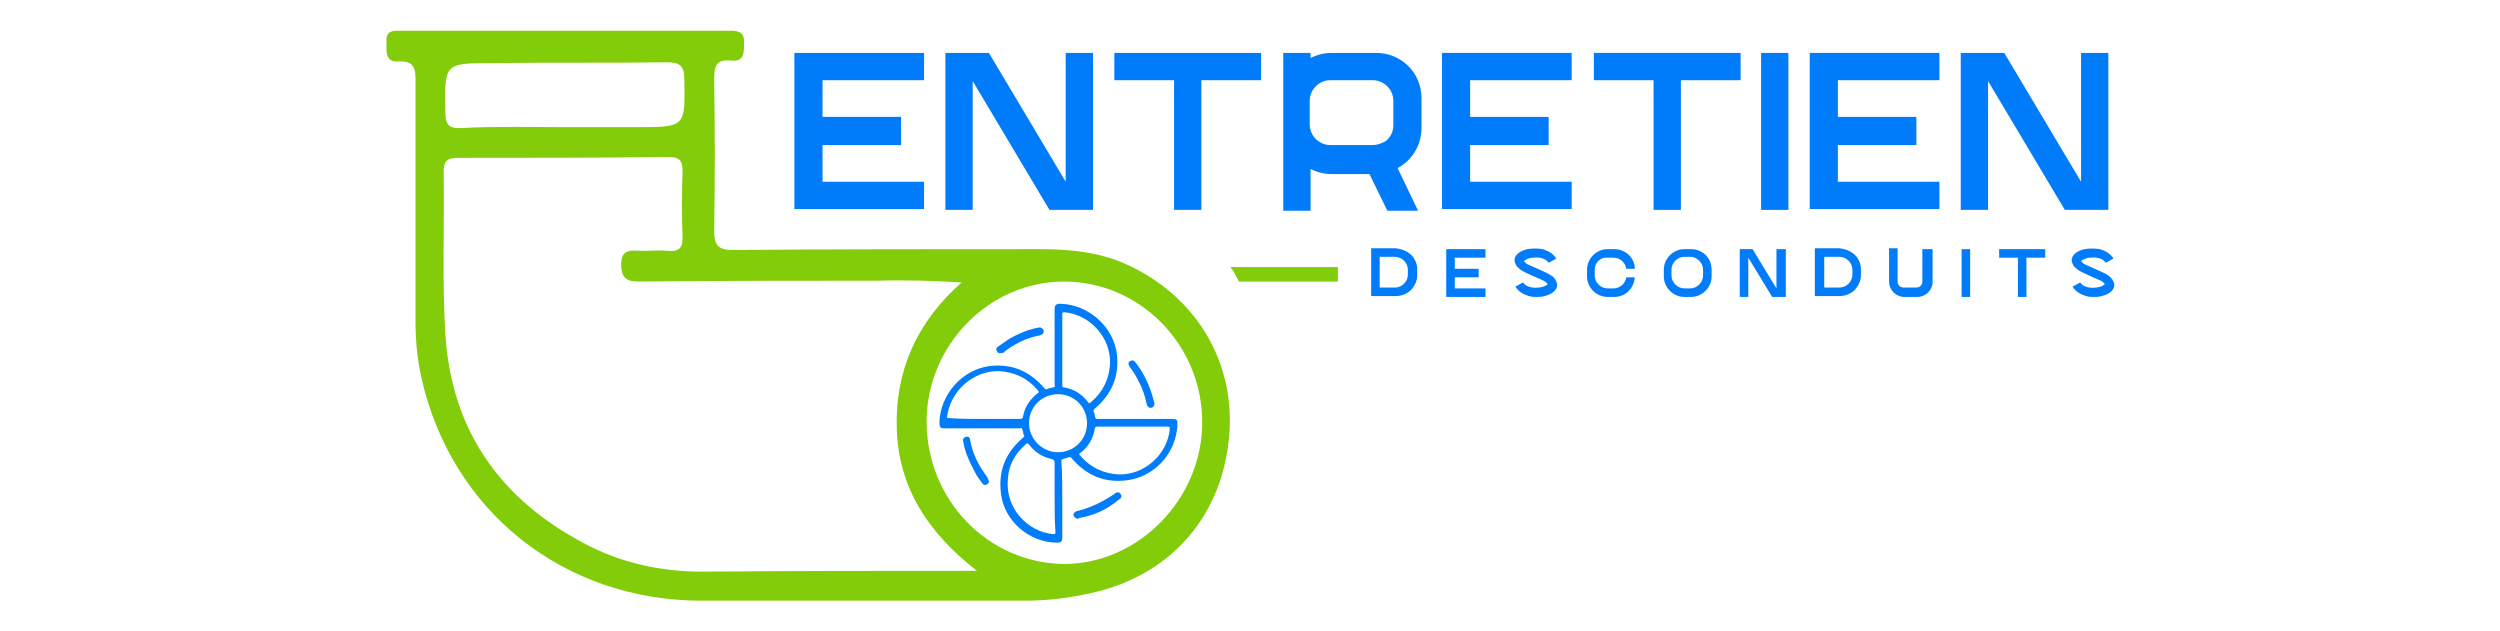 <?xml version="1.0" encoding="utf-8"?>
<!-- Generator: Adobe Illustrator 26.0.1, SVG Export Plug-In . SVG Version: 6.00 Build 0)  -->
<svg version="1.1" id="Layer_1" xmlns="http://www.w3.org/2000/svg" xmlns:xlink="http://www.w3.org/1999/xlink" x="0px" y="0px"
	 viewBox="0 0 293 74" style="enable-background:new 0 0 293 74;" xml:space="preserve">
<style type="text/css">
	.st0{fill:#007CFB;}
	.st1{fill:#82CC09;}
</style>
<g>
	<g>
		<path class="st0" d="M93.1,6.2h15.2v3.2H96.4v4.3h9.2V17h-9.2v4.3h11.9v3.2H93.1V6.2z"/>
		<path class="st0" d="M124.8,6.2h3.3v18.4H123l-9-15.1v15.1h-3.2V6.2h5.1l9,15.1V6.2z"/>
		<path class="st0" d="M140.8,6.2h7v3.2h-7v15.2h-3.2V9.4h-7V6.2h7H140.8z"/>
		<path class="st0" d="M166.6,11.5V15c0,2-1.1,3.8-2.8,4.7l2.4,5h-3.6l-2.1-4.3h-4.4c-0.9,0-1.7-0.2-2.5-0.6v4.9h-3.2V6.2h3.2v0.6
			c0.8-0.4,1.6-0.6,2.5-0.6h5.2C164.2,6.2,166.6,8.5,166.6,11.5z M163.3,11.8c0-1.3-1.1-2.4-2.4-2.4h-5c-1.3,0-2.4,1.1-2.4,2.4v2.8
			c0,1.3,1.1,2.4,2.4,2.4h5c0.5,0,1-0.2,1.4-0.4c0.6-0.4,1-1.1,1-1.9V11.8z"/>
		<path class="st0" d="M169,6.2h15.2v3.2h-11.9v4.3h9.2V17h-9.2v4.3h11.9v3.2H169V6.2z"/>
		<path class="st0" d="M197,6.2h7v3.2h-7v15.2h-3.2V9.4h-7V6.2h7H197z"/>
		<path class="st0" d="M206.4,6.2h3.2v18.4h-3.2V6.2z"/>
		<path class="st0" d="M212.1,6.2h15.2v3.2h-11.9v4.3h9.2V17h-9.2v4.3h11.9v3.2h-15.2V6.2z"/>
		<path class="st0" d="M243.8,6.2h3.3v18.4H242l-9-15.1v15.1h-3.2V6.2h5.1l9,15.1V6.2z"/>
	</g>
	<g>
		<path class="st0" d="M165.6,30.1c0.3,0.4,0.5,0.9,0.5,1.4v0.8c0,0.5-0.2,1-0.5,1.4c-0.4,0.6-1.2,1-2,1h-2.9v-5.6h2.9
			C164.4,29.2,165.1,29.5,165.6,30.1z M165,31.6c0-0.8-0.7-1.5-1.5-1.5h-1.8v3.6h1.8c0.8,0,1.5-0.7,1.5-1.5V31.6z"/>
		<path class="st0" d="M169.5,29.2h4.6v1h-3.6v1.3h2.8v1h-2.8v1.3h3.6v1h-4.6V29.2z"/>
		<path class="st0" d="M182.3,32.8c0.1,0.2,0.2,0.4,0.2,0.6c0,0.6-0.6,1.1-1.5,1.3c-0.3,0.1-0.6,0.1-0.9,0.1c-0.3,0-0.6,0-0.9-0.1
			c-0.3-0.1-0.6-0.2-0.9-0.4c-0.3-0.2-0.5-0.4-0.7-0.7l0.9-0.5c0.3,0.5,1.1,0.7,1.8,0.6c0.3,0,0.6-0.1,0.8-0.2
			c0.2-0.1,0.3-0.2,0.3-0.2c0,0-0.1-0.1-0.3-0.3c-0.3-0.2-2.6-1.1-2.9-1.4c-0.2-0.2-0.4-0.3-0.5-0.5c-0.1-0.2-0.2-0.4-0.2-0.6
			c0-0.6,0.6-1.1,1.5-1.3c0.6-0.1,1.2-0.1,1.8,0c0.3,0.1,0.6,0.2,0.9,0.4c0.3,0.2,0.5,0.4,0.7,0.7l-0.9,0.5
			c-0.3-0.5-1.1-0.7-1.8-0.6c-0.3,0-0.6,0.1-0.8,0.2c-0.2,0.1-0.3,0.2-0.3,0.2c0,0,0.1,0.1,0.3,0.3c0.3,0.2,2.6,1.1,2.9,1.4
			C182,32.4,182.2,32.6,182.3,32.8z"/>
		<path class="st0" d="M186.9,31.6v0.7c0,0.8,0.7,1.5,1.5,1.5h0.7c0.8,0,1.4-0.6,1.5-1.3h1c-0.1,1.3-1.1,2.3-2.4,2.3h-0.8
			c-1.3,0-2.4-1.1-2.4-2.4v-0.8c0-1.3,1.1-2.4,2.4-2.4h0.8c1.3,0,2.4,1,2.4,2.3h-1c-0.1-0.7-0.7-1.3-1.5-1.3h-0.7
			C187.6,30.1,186.9,30.8,186.9,31.6z"/>
		<path class="st0" d="M200.6,31.6v0.8c0,1.3-1.1,2.4-2.4,2.4h-0.8c-1.3,0-2.4-1.1-2.4-2.4v-0.8c0-1.3,1.1-2.4,2.4-2.4h0.8
			C199.5,29.2,200.6,30.2,200.6,31.6z M199.6,31.6c0-0.8-0.7-1.5-1.5-1.5h-0.7c-0.8,0-1.5,0.7-1.5,1.5v0.7c0,0.8,0.7,1.5,1.5,1.5
			h0.7c0.8,0,1.5-0.7,1.5-1.5V31.6z"/>
		<path class="st0" d="M208.3,29.2h1v5.6h-1.6l-2.8-4.6v4.6h-1v-5.6h1.5l2.8,4.6V29.2z"/>
		<path class="st0" d="M217.6,30.1c0.3,0.4,0.5,0.9,0.5,1.4v0.8c0,0.5-0.2,1-0.5,1.4c-0.4,0.6-1.2,1-2,1h-2.9v-5.6h2.9
			C216.4,29.2,217.1,29.5,217.6,30.1z M217.1,31.6c0-0.8-0.7-1.5-1.5-1.5h-1.8v3.6h1.8c0.8,0,1.5-0.7,1.5-1.5V31.6z"/>
		<path class="st0" d="M225.5,29.2h1V33c0,1-0.8,1.8-1.8,1.8h-0.4h-0.7h-0.4c-1,0-1.8-0.8-1.8-1.8v-3.9h1V30v1v1.5v0.1v0.4
			c0,0.4,0.3,0.7,0.7,0.7h0.4h0.7h0.4c0.4,0,0.7-0.3,0.7-0.7v-0.4v-0.1V31v-1V29.2z"/>
		<path class="st0" d="M229.9,29.2h1v5.6h-1V29.2z"/>
		<path class="st0" d="M237.5,29.2h2.2v1h-2.2v4.6h-1v-4.6h-2.2v-1h2.2H237.5z"/>
		<path class="st0" d="M247.6,32.8c0.1,0.2,0.2,0.4,0.2,0.6c0,0.6-0.6,1.1-1.5,1.3c-0.3,0.1-0.6,0.1-0.9,0.1c-0.3,0-0.6,0-0.9-0.1
			c-0.3-0.1-0.6-0.2-0.9-0.4c-0.3-0.2-0.5-0.4-0.7-0.7l0.9-0.5c0.3,0.5,1.1,0.7,1.8,0.6c0.3,0,0.6-0.1,0.8-0.2
			c0.2-0.1,0.3-0.2,0.3-0.2c0,0-0.1-0.1-0.3-0.3c-0.3-0.2-2.6-1.1-2.9-1.4c-0.2-0.2-0.4-0.3-0.5-0.5c-0.1-0.2-0.2-0.4-0.2-0.6
			c0-0.6,0.6-1.1,1.5-1.3c0.6-0.1,1.2-0.1,1.8,0c0.3,0.1,0.6,0.2,0.9,0.4c0.3,0.2,0.5,0.4,0.7,0.7l-0.9,0.5
			c-0.3-0.5-1.1-0.7-1.8-0.6c-0.3,0-0.6,0.1-0.8,0.2c-0.2,0.1-0.3,0.2-0.3,0.2c0,0,0.1,0.1,0.3,0.3c0.3,0.2,2.6,1.1,2.9,1.4
			C247.3,32.4,247.4,32.6,247.6,32.8z"/>
	</g>
	<path class="st1" d="M101.3,70.4c-6.4,0-12.9,0-19.3,0C66,70.3,52.9,59.9,49.4,44.3c-0.5-2.2-0.7-4.4-0.7-6.6c0-9.4,0-18.7,0-28.1
		c0-1.4,0-2.5-2-2.4c-1.6,0.1-1.4-1.2-1.4-2.3c-0.1-1.3,0.7-1.3,1.6-1.3c12.9,0,25.7,0,38.6,0c1,0,1.7,0.1,1.7,1.3
		c0,1.1,0.1,2.4-1.5,2.2c-1.9-0.2-2,0.8-2,2.3c0.1,5.9,0.1,11.7,0,17.6c0,1.7,0.4,2.3,2.2,2.3c12-0.1,24-0.1,36-0.1
		c3.8,0,7.4,0.4,10.8,2.1c7.9,3.9,12.3,11.7,11.3,20.4c-1,9.1-7,15.8-16.1,17.8c-2.6,0.6-5.2,0.9-7.9,0.9
		C113.9,70.4,107.6,70.4,101.3,70.4C101.3,70.4,101.3,70.4,101.3,70.4z M114.5,66.9c-5.8-4.5-9.2-9.8-9.4-16.7
		c-0.2-6.8,2.4-12.5,7.6-17.1c-3.3-0.2-6.6-0.3-9.9-0.2c-9.2,0-18.3,0-27.5,0.1c-1.4,0-2.5,0-2.5-2c0-2,1.4-1.6,2.5-1.6
		c1,0,2-0.1,3,0c1.1,0.1,1.7-0.2,1.7-1.5c-0.1-2.6-0.1-5.3,0-7.9c0-1.3-0.5-1.6-1.7-1.6c-8.2,0.1-16.5,0.1-24.7,0.1
		c-1.3,0-1.6,0.5-1.6,1.6c0.1,6.4-0.2,12.7,0.2,19.1c0.7,11.2,6.4,19.3,16.3,24.5c4.3,2.3,9,3.3,13.8,3.3
		C93,66.9,103.4,66.9,114.5,66.9z M108.6,49.4c0,9.2,7.2,16.6,16.1,16.7c8.7,0,16.2-7.6,16.2-16.6c0-9.1-7.3-16.5-16.2-16.5
		C115.9,33,108.6,40.5,108.6,49.4z M66,14.9C66,14.8,66,14.8,66,14.9c1.4,0,2.9,0,4.3,0c1.4,0,2.9,0,4.3,0c5.8,0,5.7,0,5.6-5.7
		c0-1.5-0.6-1.9-2-1.9c-6.8,0.1-13.6,0-20.4,0.1c-5.8,0-5.7,0-5.6,5.8c0,1.6,0.6,1.9,2,1.8C58.1,14.8,62.1,14.9,66,14.9z"/>
	<g>
		<path class="st0" d="M124.5,58.6c0,1.5,0,2.9,0,4.4c0,0.4-0.1,0.6-0.6,0.6c-3.3,0-6.3-2.6-6.6-5.9c-0.3-2.6,0.6-4.7,2.6-6.4
			c0.1-0.1,0.2-0.2,0.1-0.3c-0.1-0.2-0.1-0.5-0.2-0.7c0-0.1-0.1-0.2-0.2-0.1c-0.2,0-0.3,0-0.5,0c-2.8,0-5.6,0-8.4,0
			c-0.5,0-0.6-0.1-0.6-0.7c0.1-3.3,2.7-6.2,5.9-6.6c2.6-0.3,4.7,0.6,6.4,2.6c0.1,0.1,0.2,0.2,0.3,0.1c0.2-0.1,0.4-0.1,0.7-0.2
			c0.2,0,0.3-0.1,0.2-0.3c0-2.9,0-5.8,0-8.8c0-0.5,0.1-0.7,0.7-0.7c3.3,0.1,6.2,2.7,6.6,5.9c0.3,2.6-0.6,4.7-2.6,6.4
			c-0.1,0.1-0.2,0.2-0.1,0.4c0.1,0.1,0.1,0.3,0.1,0.4c0.1,0.4,0.1,0.4,0.5,0.4c2.9,0,5.7,0,8.6,0c0.5,0,0.6,0.1,0.6,0.6
			c-0.1,3.3-2.6,6.2-6,6.6c-2.6,0.3-4.7-0.6-6.4-2.6c-0.1-0.1-0.2-0.2-0.4-0.1c-0.2,0.1-0.4,0.1-0.6,0.2c-0.2,0-0.2,0.1-0.2,0.3
			C124.5,55.6,124.5,57.1,124.5,58.6z M132.7,50c-1.4,0-2.7,0-4.1,0c-0.2,0-0.3,0.1-0.3,0.3c-0.2,1.2-0.8,2.1-1.7,2.8
			c-0.2,0.1-0.1,0.2,0,0.3c1.2,1.4,2.7,2.1,4.5,2.2c3,0.1,5.7-2.3,6-5.3c0-0.2,0-0.3-0.2-0.3C135.5,50,134.1,50,132.7,50z
			 M123.6,58.3c0-1.4,0-2.7,0-4.1c0-0.2-0.1-0.3-0.3-0.4c-1.1-0.2-2-0.8-2.7-1.7c-0.2-0.2-0.2-0.2-0.4,0c-1.4,1.2-2.1,2.7-2.1,4.5
			c-0.1,3,2.3,5.7,5.3,6c0.2,0,0.3,0,0.3-0.2C123.6,61,123.6,59.7,123.6,58.3z M124.5,40.9c0,1.4,0,2.8,0,4.2c0,0.2,0,0.3,0.2,0.3
			c1.2,0.2,2.1,0.8,2.8,1.7c0.1,0.2,0.2,0.2,0.4,0c1.4-1.2,2.1-2.7,2.2-4.5c0.1-3-2.3-5.7-5.3-6c-0.2,0-0.3,0-0.3,0.2
			C124.5,38.1,124.5,39.5,124.5,40.9z M115.4,49.1c1.4,0,2.7,0,4.1,0c0.3,0,0.4-0.1,0.4-0.3c0.2-1.1,0.8-2,1.7-2.7
			c0.2-0.1,0.2-0.2,0-0.4c-1.2-1.4-2.7-2.1-4.5-2.2c-3-0.1-5.7,2.3-6.1,5.3c0,0.2,0,0.2,0.2,0.2C112.6,49.1,114,49.1,115.4,49.1z
			 M124,53c1.9,0,3.4-1.5,3.4-3.4c0-1.9-1.5-3.4-3.4-3.4c-1.9,0-3.4,1.5-3.4,3.4C120.6,51.4,122.1,53,124,53z"/>
		<path class="st0" d="M134.8,47.8c-0.2,0-0.3-0.2-0.4-0.4c-0.2-1-0.5-1.9-1-2.8c-0.3-0.6-0.6-1.1-1-1.6c-0.2-0.3-0.2-0.6,0.1-0.7
			c0.2-0.1,0.4-0.1,0.6,0.2c1,1.3,1.7,2.8,2.1,4.4c0,0.1,0.1,0.3,0.1,0.4C135.3,47.6,135.1,47.8,134.8,47.8z"/>
		<path class="st0" d="M115.9,56.4c0,0.2-0.1,0.3-0.3,0.4c-0.2,0.1-0.4,0-0.5-0.2c-0.3-0.4-0.7-0.9-0.9-1.4
			c-0.6-1.1-1.1-2.2-1.3-3.4c-0.1-0.3,0-0.5,0.3-0.6c0.3-0.1,0.5,0.1,0.5,0.4c0.3,1.6,1,3,2,4.3C115.8,56.2,115.9,56.3,115.9,56.4z"
			/>
		<path class="st0" d="M126.3,60.8c-0.2,0-0.4-0.2-0.5-0.4c0-0.2,0.1-0.4,0.4-0.5c0.5-0.1,1.1-0.3,1.6-0.5c1-0.4,1.9-0.9,2.8-1.5
			c0.1-0.1,0.2-0.2,0.4-0.2c0.2,0,0.3,0.1,0.4,0.3c0.1,0.2,0,0.4-0.2,0.5c-0.5,0.4-0.9,0.7-1.4,1c-1,0.6-2.1,1-3.3,1.2
			C126.4,60.8,126.3,60.8,126.3,60.8z"/>
		<path class="st0" d="M117.2,41.4c-0.2,0-0.3-0.1-0.4-0.3c-0.1-0.2,0-0.4,0.2-0.5c0.4-0.3,0.9-0.6,1.3-0.9c1.1-0.6,2.2-1.1,3.4-1.3
			c0.3-0.1,0.5,0.1,0.6,0.3c0.1,0.3-0.1,0.5-0.4,0.6c-1.6,0.3-3.1,1-4.4,2.1C117.4,41.3,117.3,41.4,117.2,41.4z"/>
	</g>
	<path class="st1" d="M156.8,31.3V33h-11.6c-0.3-0.6-0.6-1.2-1-1.7H156.8z"/>
</g>
</svg>

